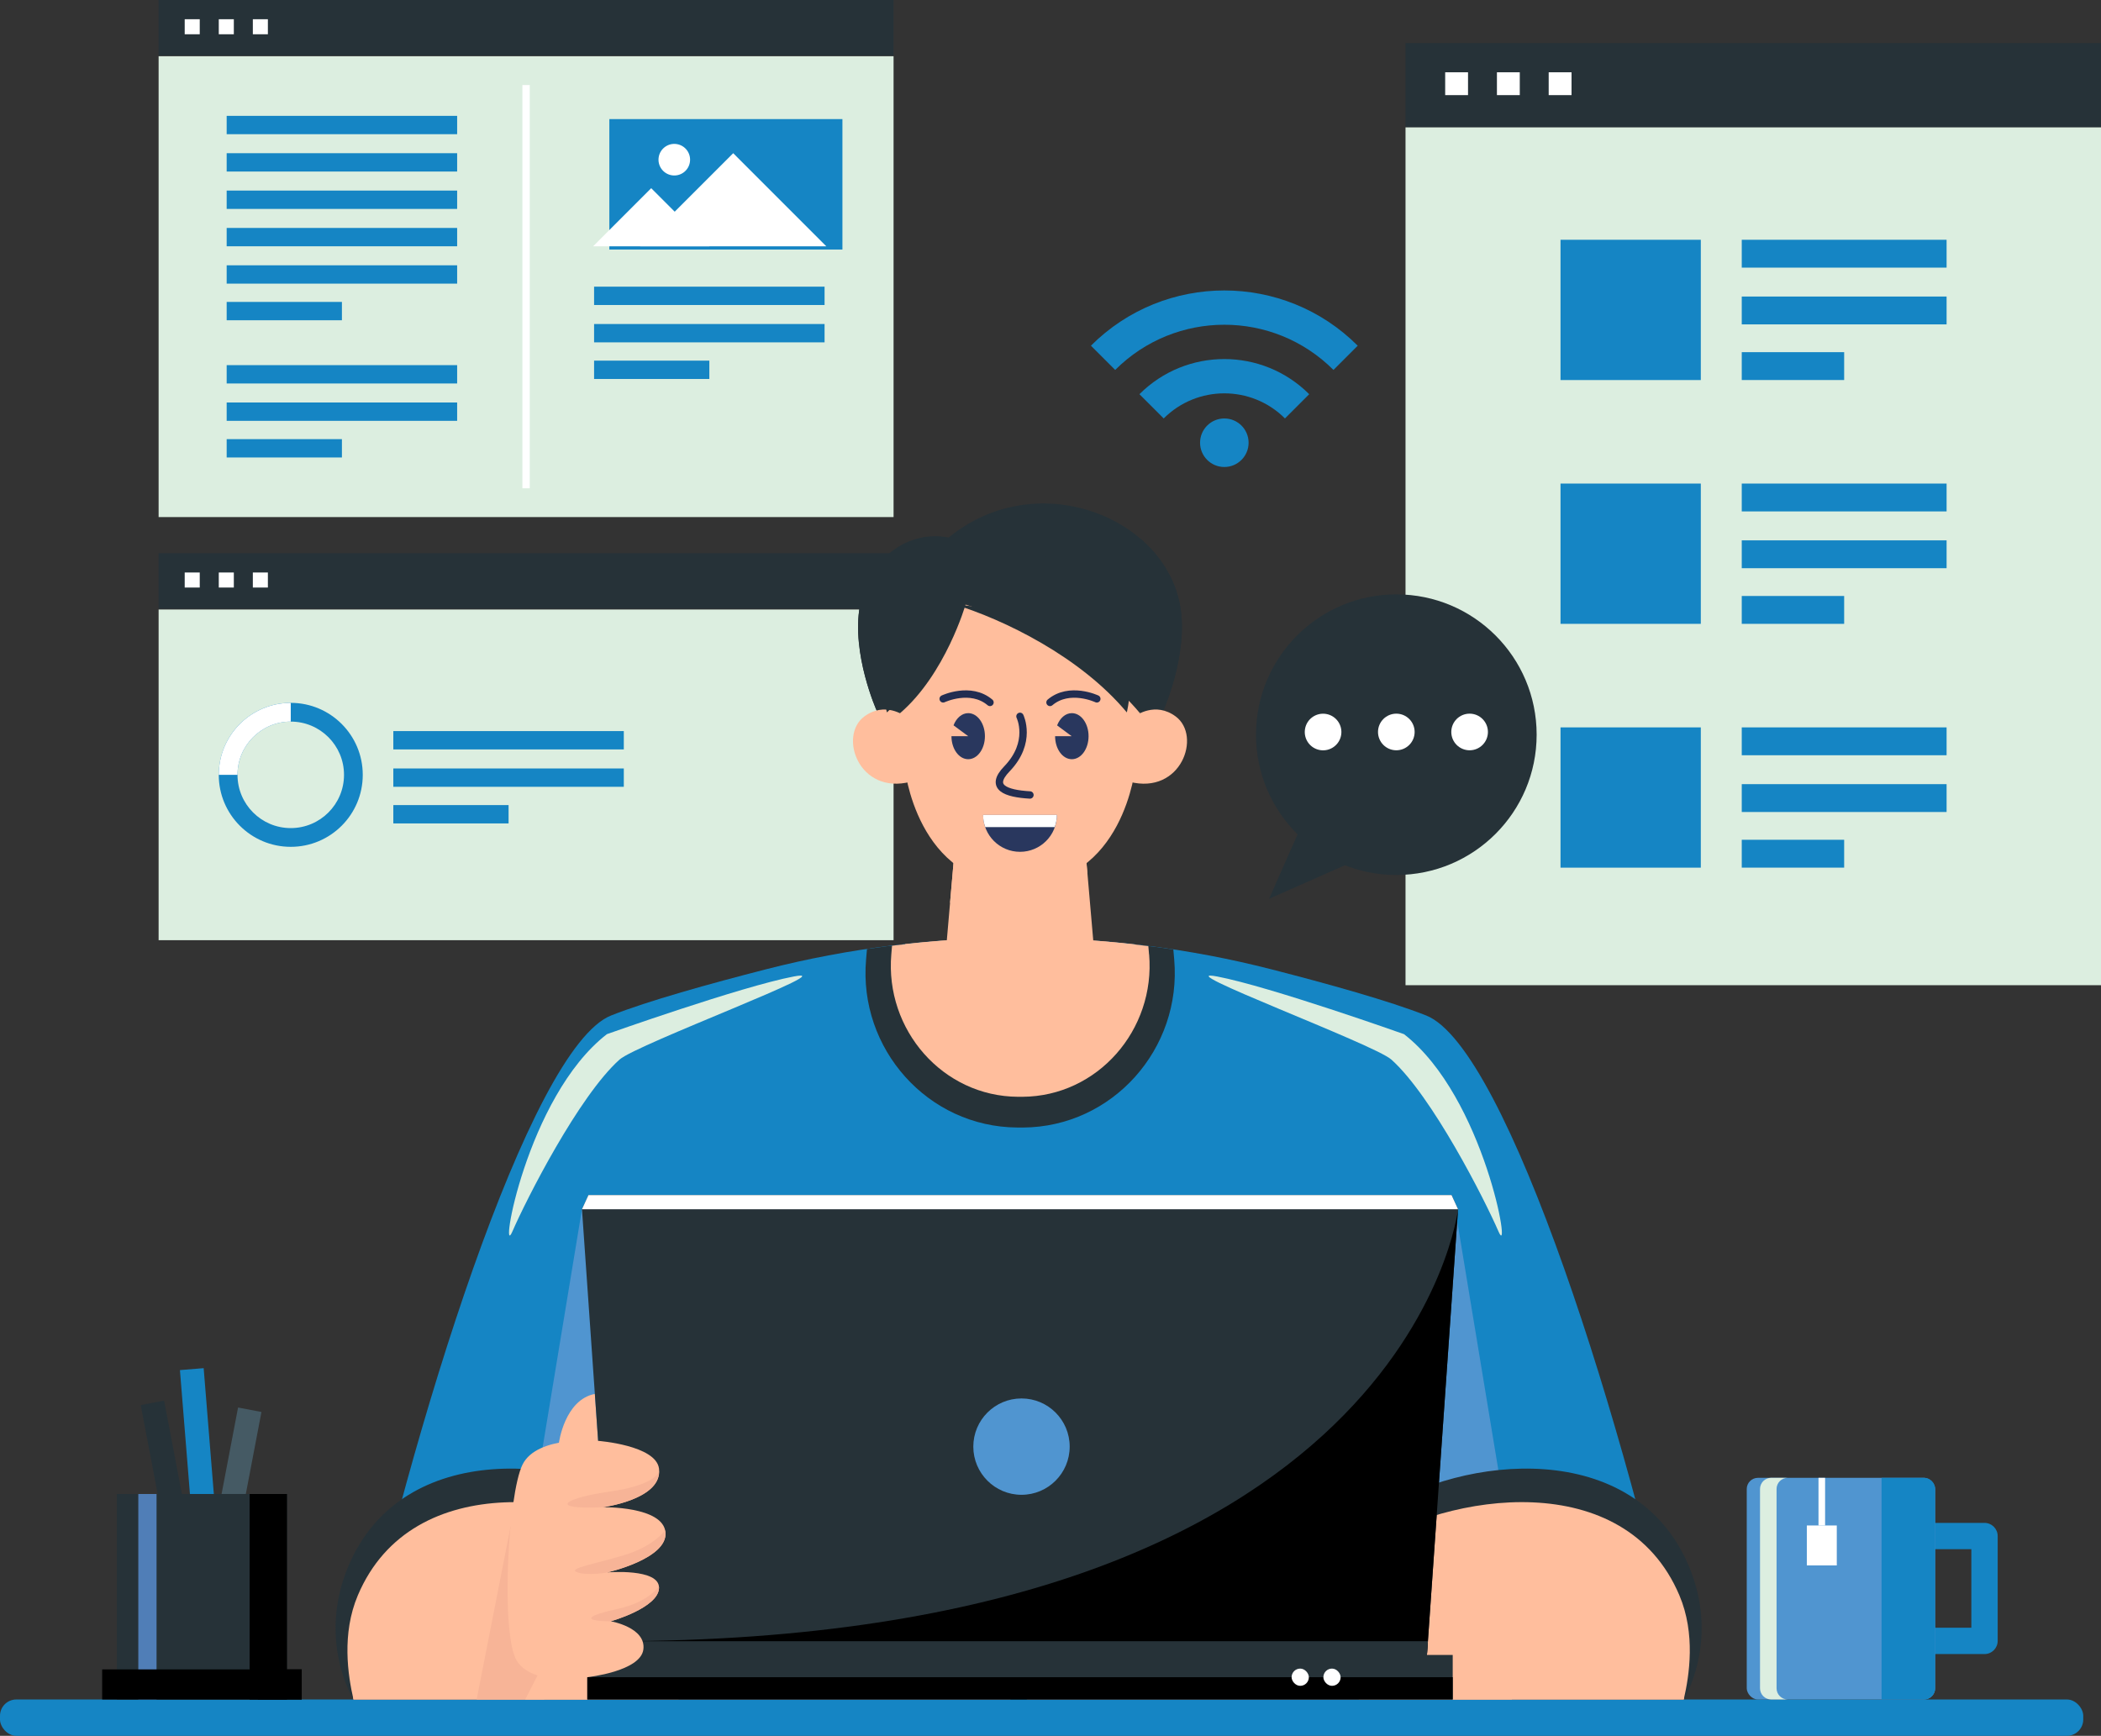 <?xml version="1.0" encoding="UTF-8"?>
<svg id="Layer_1" data-name="Layer 1" xmlns="http://www.w3.org/2000/svg" viewBox="0 0 783.51 647.42">
  <rect x="0" y="0" width="783.51" height="647.42" fill="#333333" stroke="none"/>
  <defs>
    <style>
      .cls-1, .cls-2, .cls-3, .cls-4, .cls-5, .cls-6, .cls-7, .cls-8, .cls-9, .cls-10, .cls-11, .cls-12, .cls-13, .cls-14 {
        stroke-width: 0px;
      }

      .cls-1, .cls-10, .cls-11 {
        fill-rule: evenodd;
      }

      .cls-1, .cls-13 {
        fill: #fff;
      }

      .cls-2 {
        fill: #f7b497;
      }

      .cls-3 {
        fill: #000;
      }

      .cls-4, .cls-10 {
        fill: #dceee0;
      }

      .cls-5 {
        fill: #5095d0;
      }

      .cls-15 {
        stroke: #222d51;
        stroke-linecap: round;
      }

      .cls-15, .cls-16 {
        fill: none;
        stroke-miterlimit: 10;
        stroke-width: 2.75px;
      }

      .cls-6 {
        fill: #455a64;
      }

      .cls-7 {
        fill: #ffbe9d;
      }

      .cls-16 {
        stroke: #fff;
      }

      .cls-8 {
        fill: #507eb7;
      }

      .cls-9 {
        fill: #1585c4;
      }

      .cls-11, .cls-12 {
        fill: #263238;
      }

      .cls-14 {
        fill: #29375e;
      }
    </style>
  </defs>
  <g>
    <g>
      <g>
        <g>
          <rect class="cls-4" x="59.15" y="20.97" width="274.08" height="171.89"/>
          <g>
            <g>
              <rect class="cls-9" x="84.53" y="85.02" width="85.95" height="6.84"/>
              <rect class="cls-9" x="84.53" y="98.95" width="85.95" height="6.84"/>
              <rect class="cls-9" x="84.53" y="71.08" width="85.95" height="6.84"/>
              <rect class="cls-9" x="84.53" y="57.14" width="85.95" height="6.84"/>
              <rect class="cls-9" x="84.53" y="43.21" width="85.95" height="6.84"/>
              <rect class="cls-9" x="84.53" y="112.61" width="42.98" height="6.84"/>
            </g>
            <rect class="cls-9" x="84.53" y="136.19" width="85.95" height="6.84"/>
            <rect class="cls-9" x="84.53" y="150.12" width="85.95" height="6.84"/>
            <rect class="cls-9" x="84.53" y="163.79" width="42.98" height="6.84"/>
          </g>
          <line class="cls-16" x1="196.19" y1="31.72" x2="196.19" y2="182.12"/>
          <rect class="cls-9" x="227.24" y="44.42" width="86.92" height="48.65"/>
          <polygon class="cls-1" points="242.85 70.19 221.19 91.86 264.52 91.86 242.85 70.19"/>
          <polygon class="cls-1" points="273.43 57.14 238.71 91.86 308.14 91.86 273.43 57.14"/>
          <circle class="cls-13" cx="251.45" cy="59.56" r="5.89" transform="translate(152.38 298.22) rotate(-80.78)"/>
          <rect class="cls-9" x="221.55" y="106.92" width="85.95" height="6.84"/>
          <rect class="cls-9" x="221.55" y="120.85" width="85.95" height="6.84"/>
          <rect class="cls-9" x="221.55" y="134.51" width="42.98" height="6.84"/>
        </g>
        <rect class="cls-12" x="59.15" width="274.08" height="20.7"/>
        <rect class="cls-13" x="68.88" y="7.17" width="5.61" height="5.61"/>
        <rect class="cls-13" x="81.59" y="7.17" width="5.61" height="5.61"/>
        <rect class="cls-13" x="94.29" y="7.17" width="5.61" height="5.61"/>
      </g>
      <g>
        <rect class="cls-4" x="59.15" y="227.33" width="274.08" height="123.34"/>
        <rect class="cls-12" x="59.15" y="206.35" width="274.08" height="20.7"/>
        <rect class="cls-13" x="68.88" y="213.53" width="5.61" height="5.61"/>
        <rect class="cls-13" x="81.59" y="213.53" width="5.61" height="5.61"/>
        <rect class="cls-13" x="94.29" y="213.53" width="5.61" height="5.61"/>
      </g>
      <path class="cls-9" d="M108.43,262.15c-14.83,0-26.85,12.02-26.85,26.85s12.02,26.85,26.85,26.85,26.85-12.02,26.85-26.85-12.02-26.85-26.85-26.85ZM108.43,308.86c-10.97,0-19.86-8.89-19.86-19.86s8.89-19.86,19.86-19.86,19.86,8.89,19.86,19.86-8.89,19.86-19.86,19.86Z"/>
      <path class="cls-13" d="M88.57,289c0-10.97,8.89-19.86,19.86-19.86v-6.98c-14.83,0-26.85,12.02-26.85,26.85h6.99Z"/>
      <rect class="cls-9" x="146.68" y="272.68" width="85.95" height="6.84"/>
      <rect class="cls-9" x="146.68" y="286.62" width="85.95" height="6.84"/>
      <rect class="cls-9" x="146.68" y="300.28" width="42.98" height="6.84"/>
    </g>
    <g>
      <g>
        <rect class="cls-12" x="524.15" y="16.06" width="259.36" height="31.45"/>
        <rect class="cls-4" x="524.15" y="47.51" width="259.36" height="319.95"/>
        <rect class="cls-13" x="538.94" y="26.96" width="8.52" height="8.52"/>
        <rect class="cls-13" x="558.24" y="26.96" width="8.52" height="8.52"/>
        <rect class="cls-13" x="577.54" y="26.96" width="8.52" height="8.52"/>
      </g>
      <g>
        <g>
          <rect class="cls-9" x="581.95" y="89.43" width="52.32" height="52.32"/>
          <rect class="cls-9" x="649.54" y="89.43" width="76.39" height="10.39"/>
          <rect class="cls-9" x="649.54" y="110.6" width="76.39" height="10.39"/>
          <rect class="cls-9" x="649.54" y="131.35" width="38.19" height="10.39"/>
        </g>
        <g>
          <rect class="cls-9" x="581.95" y="180.36" width="52.32" height="52.32"/>
          <rect class="cls-9" x="649.54" y="180.36" width="76.39" height="10.39"/>
          <rect class="cls-9" x="649.54" y="201.54" width="76.39" height="10.39"/>
          <rect class="cls-9" x="649.54" y="222.29" width="38.19" height="10.39"/>
        </g>
        <g>
          <rect class="cls-9" x="581.95" y="271.3" width="52.32" height="52.32"/>
          <rect class="cls-9" x="649.54" y="271.3" width="76.39" height="10.39"/>
          <rect class="cls-9" x="649.54" y="292.47" width="76.39" height="10.39"/>
          <rect class="cls-9" x="649.54" y="313.22" width="38.19" height="10.39"/>
        </g>
      </g>
    </g>
    <rect class="cls-9" y="633.87" width="776.89" height="13.55" rx="6.09" ry="6.09"/>
    <g>
      <g>
        <path class="cls-9" d="M531.81,378.74c-13.68-5.41-36.65-11.81-57.79-17.23-30.76-7.88-62.4-11.75-94.15-11.75h0c-31.75,0-63.4,3.87-94.15,11.75-21.14,5.41-44.12,11.82-57.79,17.23-30.39,12.01-74.91,154.78-96.12,255.13h496.13c-21.2-100.36-65.73-243.12-96.12-255.13h-.01Z"/>
        <polygon class="cls-5" points="217.03 451.02 198.24 564.79 258.29 593.15 264.27 522.08 217.03 451.02"/>
        <polygon class="cls-5" points="542.7 451.02 561.49 564.79 501.44 593.15 495.45 522.08 542.7 451.02"/>
        <path class="cls-12" d="M381.46,420.55c33.41-.19,59.32-29.37,56.43-62.66l-.33-3.77c-19.08-2.9-38.37-4.36-57.7-4.36h0c-18.94,0-37.84,1.41-56.54,4.19l-.34,3.93c-2.89,33.29,23.01,62.47,56.43,62.66h2.06,0Z"/>
        <path class="cls-7" d="M428.5,355.94l-.26-3.06c-16.03-2.04-32.18-3.12-48.37-3.12h0c-15.8,0-31.56,1.04-47.21,2.98l-.27,3.2c-2.42,28.23,19.25,52.98,47.21,53.14h1.72c27.95-.16,49.62-24.91,47.21-53.14h-.03Z"/>
        <path class="cls-7" d="M381.21,404.17c25.17-.15,44.69-22.13,42.51-47.21l-.41-4.71c-14.41-1.63-28.92-2.49-43.45-2.49h0c-14.14,0-28.26.81-42.29,2.36l-.42,4.83c-2.18,25.08,17.34,47.07,42.51,47.21h1.55Z"/>
        <g>
          <path class="cls-12" d="M433.84,265s9.44-21.09,6.26-38.98c-5.98-33.67-53.9-52.16-86.31-25.52-14.88-2.98-29.96,7.62-33.14,25.52-3.18,17.9,6.26,38.98,6.26,38.98l6.4,18.61h94.25l6.27-18.61h.01Z"/>
          <path class="cls-12" d="M357.17,202.55s23.41-17.35,48.77-8.24c25.36,9.11-24.06-.53-48.77,8.24Z"/>
          <path class="cls-12" d="M425.15,200.82c12.27,18.28,7.07,45.71-13.63,36.83-20.71-8.88-51.44-12.15-51.44-12.15,0,0-13.95,14.02-27.14,12.28-12.61-1.66-11.38-14.83-11.24-15.98-.41,1.36-.78,2.75-1.04,4.21-3.18,17.9,6.26,38.98,6.26,38.98l6.4,18.61h94.25l6.27-18.61s9.44-21.09,6.26-38.98c-1.78-10.01-7.28-18.66-14.95-25.2h0Z"/>
          <path class="cls-7" d="M404.3,311.82h-47.84l-3.89,44.87c-1.4,16.12,11.14,30.24,27.32,30.34h1c16.18-.09,28.72-14.22,27.32-30.34l-3.89-44.87h-.02Z"/>
          <path class="cls-7" d="M356.46,311.82l-2.16,24.84c5.22,2.8,11.55,4.57,19.27,4.57,15.54,0,25.52-7.08,31.92-15.59l-1.2-13.82h-47.84.01Z"/>
          <g>
            <path class="cls-7" d="M337.8,267.31c-.64-.48-7.87-5.73-15.48-.08-9.76,7.25-2.03,29.33,17.25,24.35l-1.77-24.26h0Z"/>
            <path class="cls-7" d="M337.84,271.65c-.39-.29-4.81-3.5-9.46-.05-5.96,4.43-1.24,17.92,10.54,14.87l-1.08-14.82h0Z"/>
            <path class="cls-7" d="M422.97,267.31c.64-.48,7.87-5.73,15.48-.08,9.76,7.25,2.03,29.33-17.25,24.35l1.77-24.26h0Z"/>
            <path class="cls-7" d="M422.92,271.65c.39-.29,4.81-3.5,9.46-.05,5.96,4.43,1.24,17.92-10.54,14.87l1.08-14.82h0Z"/>
            <path class="cls-7" d="M380.38,215.08s-54.96-4.5-43.07,70.7c0,0,4.18,44.35,43.07,44.35s43.07-44.35,43.07-44.35c11.89-75.2-43.07-70.7-43.07-70.7h0Z"/>
          </g>
          <path class="cls-12" d="M365.1,206.54s-7.37,15.34-5.01,18.97c19.47,5.9,47.84,19.9,65.05,40.52,0,0,15.95-64.64-60.03-59.49h0Z"/>
          <path class="cls-12" d="M360.08,225.51s-7.49,25.96-24.45,40.51c0,0-3.97-18.18-3.97-21.91s3.97-14.64,3.97-14.64l11.09-9.39,7.48-3.18h8.82s2.07-.14,2.07,2.07-5.01,6.54-5.01,6.54Z"/>
          <path class="cls-14" d="M394.15,303.95c0,7.6-6.16,13.76-13.76,13.76s-13.76-6.16-13.76-13.76h27.53,0Z"/>
          <path class="cls-13" d="M393.33,308.49c.51-1.42.81-2.94.81-4.54h-27.53c0,1.6.3,3.12.81,4.54h25.91Z"/>
          <g>
            <path class="cls-15" d="M351.73,260.66s10.2-4.82,17.46,1.33"/>
            <path class="cls-15" d="M380.37,267.18s4.74,9.64-4.9,19.62c-6.62,6.86-.45,9.19,8.62,9.71"/>
            <path class="cls-15" d="M409.03,260.66s-10.2-4.82-17.46,1.33"/>
            <path class="cls-14" d="M361.06,265.99c-2.38,0-4.42,1.85-5.47,4.54l5.47,4.05h-6.24c0,4.74,2.79,8.59,6.24,8.59s6.24-3.84,6.24-8.59-2.79-8.59-6.24-8.59Z"/>
            <path class="cls-14" d="M399.7,265.99c-2.38,0-4.43,1.86-5.48,4.57l5.43,4.02h-6.18c0,4.74,2.79,8.59,6.24,8.59s6.24-3.84,6.24-8.59-2.79-8.59-6.24-8.59h0Z"/>
          </g>
        </g>
      </g>
      <path class="cls-7" d="M208.44,538.11s2.12-16.03,13.4-18.21l1.22,17.51-.93,8.58-13.69-7.88Z"/>
      <g>
        <path class="cls-12" d="M131.8,633.87s-13.67-21.92-1.84-49.83c20.36-48.02,84.13-41.26,116.28-20.36,36.92,24,6.76,70.19,6.76,70.19h-121.2Z"/>
        <path class="cls-7" d="M253,633.87s14.61-22.42,11.01-44.14c-2.86-4.47-6.92-8.67-12.58-12.35-32.15-20.9-97.62-30.38-117.98,17.64-6.09,14.36-3.71,29.83-1.63,38.85h121.18Z"/>
        <path class="cls-7" d="M131.8,633.87s-6.19-57.47,45.45-64.3c51.64-6.83,199.73,64.3,199.73,64.3h-245.18Z"/>
        <path class="cls-7" d="M140.63,607.53s6.08-25.66,34.11-31.99c28.04-6.33-23.89,13.04-34.11,31.99Z"/>
        <path class="cls-2" d="M177.73,633.87h25.22l10.33-21.73-5.89-36.59-16.97-6.25h0l-12.67,64.58h-.01Z"/>
        <polygon class="cls-7" points="225.71 575.54 195.87 633.87 253 633.87 225.71 575.54"/>
      </g>
      <g>
        <path class="cls-12" d="M627.93,633.87s13.67-21.92,1.84-49.83c-20.36-48.02-84.13-41.26-116.28-20.36-36.92,24-6.76,70.19-6.76,70.19h121.2Z"/>
        <path class="cls-7" d="M506.73,633.87s-14.61-22.42-11.01-44.14c2.86-4.47,6.92-8.67,12.58-12.35,32.15-20.9,97.62-30.38,117.98,17.64,6.09,14.36,3.71,29.83,1.63,38.85h-121.18Z"/>
        <path class="cls-7" d="M627.93,633.87s6.19-57.47-45.45-64.3c-51.64-6.83-199.73,64.3-199.73,64.3h245.18Z"/>
        <path class="cls-7" d="M619.1,607.53s-6.08-25.66-34.11-31.99c-28.04-6.33,23.89,13.04,34.11,31.99Z"/>
        <polygon class="cls-7" points="534.01 575.54 563.86 633.87 506.73 633.87 534.01 575.54"/>
      </g>
      <g>
        <polygon class="cls-12" points="531.88 621.01 228.88 621.01 217.03 451.02 219.44 445.75 541.32 445.75 543.74 451.02 531.88 621.01"/>
        <path class="cls-12" d="M228.71,526.22l-4.28-67.99h124.5s-109.93,11.68-120.22,67.99Z"/>
        <path class="cls-3" d="M228.27,612.14l.62,8.87h302.99l11.86-169.99s-18.64,161.12-315.47,161.12h0Z"/>
        <polygon class="cls-13" points="543.74 451.02 541.32 445.75 219.44 445.75 217.03 451.02 543.74 451.02"/>
        <polygon class="cls-12" points="531.88 621.01 532.5 612.14 228.27 612.14 228.88 621.01 531.88 621.01"/>
        <rect class="cls-12" x="219.02" y="617.26" width="322.73" height="16.61"/>
        <rect class="cls-3" x="219.02" y="625.56" width="322.73" height="8.31"/>
        <rect class="cls-13" x="481.67" y="622.35" width="6.43" height="6.43" rx="3.21" ry="3.21"/>
        <rect class="cls-13" x="493.52" y="622.35" width="6.43" height="6.43" rx="3.21" ry="3.21"/>
      </g>
      <circle class="cls-5" cx="380.94" cy="539.56" r="17.97"/>
      <path class="cls-7" d="M223.05,537.41s21.57,1.62,22.71,10.34c1.5,11.52-20.99,14.41-20.99,14.41,0,0,22.59-.44,23.4,9.41.8,9.85-21.7,14.9-21.7,14.9,0,0,19.49-1.64,19.29,5.8-.2,7.43-18.02,12.43-18.02,12.43,0,0,13.2,2.24,12.19,10.48-1,8.24-20.92,10.38-20.92,10.38,0,0-20.27,3.68-26.3-6.16-6.03-9.85-3.33-62.09,2.15-73.14s28.18-8.85,28.18-8.85h0Z"/>
      <g>
        <path class="cls-2" d="M224.78,562.17s20.92-2.72,20.99-13.3c-.35.96-2.74,5.21-18.29,7.44-17.58,2.51-23.29,6.8-2.7,5.86h0Z"/>
        <path class="cls-2" d="M245.77,592.28c0-.22-.06-.4-.09-.6-.46.67-4.36,5.99-15.09,8.34-11.45,2.51-14.24,4.57-2.85,4.7,0,0,17.82-5,18.02-12.43h.01Z"/>
        <path class="cls-2" d="M226.86,586.45c-.22.02-.38.03-.38.03,0,0,22.51-5.05,21.7-14.9-.02-.28-.12-.52-.18-.79-.25.36-4.3,5.92-15.19,9.23-11.25,3.42-21.6,5.02-17.48,6.43,4.11,1.4,11.5,0,11.53,0Z"/>
      </g>
    </g>
    <g>
      <g>
        <path class="cls-9" d="M740.07,616.93h-36.8c-2.71,0-4.91-2.2-4.91-4.91v-39.1c0-2.71,2.2-4.91,4.91-4.91h36.8c2.71,0,4.91,2.2,4.91,4.91v39.1c0,2.71-2.2,4.91-4.91,4.91ZM708.18,607.1h26.98v-29.28h-26.98v29.28Z"/>
        <rect class="cls-5" x="651.4" y="551.2" width="70.26" height="82.67" rx="4.17" ry="4.17"/>
        <path class="cls-10" d="M662.52,629.7v-74.34c0-2.3,1.87-4.17,4.17-4.17h-6.17c-2.3,0-4.17,1.87-4.17,4.17v74.34c0,2.3,1.87,4.17,4.17,4.17h6.17c-2.3,0-4.17-1.87-4.17-4.17Z"/>
        <path class="cls-9" d="M701.69,551.2h15.8c2.3,0,4.17,1.87,4.17,4.17v74.34c0,2.3-1.87,4.17-4.17,4.17h-15.8v-82.67h0Z"/>
      </g>
      <rect class="cls-13" x="673.81" y="568.97" width="11.17" height="14.9"/>
      <rect class="cls-13" x="678.16" y="551.2" width="2.46" height="17.78"/>
    </g>
    <g>
      <rect class="cls-12" x="61.15" y="522.41" width="8.88" height="93.46" transform="translate(-105.39 22.34) rotate(-10.79)"/>
      <rect class="cls-6" x="37.67" y="567.27" width="93.46" height="8.88" transform="translate(-493.01 547.59) rotate(-79.21)"/>
      <rect class="cls-9" x="70.85" y="510.51" width="8.88" height="93.46" transform="translate(-44.64 7.87) rotate(-4.62)"/>
      <rect class="cls-12" x="43.59" y="557.23" width="63.44" height="76.64"/>
      <rect class="cls-8" x="51.58" y="557.23" width="6.8" height="76.64"/>
      <rect class="cls-3" x="93.09" y="557.23" width="13.94" height="76.64"/>
      <rect class="cls-3" x="38.1" y="622.65" width="74.42" height="11.22"/>
      <rect class="cls-3" x="96.17" y="622.65" width="16.35" height="11.22"/>
    </g>
    <circle class="cls-12" cx="520.72" cy="274.02" r="52.33"/>
    <circle class="cls-13" cx="493.39" cy="273.01" r="6.83" transform="translate(144.87 716.3) rotate(-80.78)"/>
    <circle class="cls-13" cx="520.72" cy="273.01" r="6.83"/>
    <circle class="cls-13" cx="548.05" cy="273.01" r="6.83"/>
    <polygon class="cls-11" points="505.98 302.53 518.63 315.18 495.95 325.2 473.27 335.23 483.3 312.55 493.33 289.88 505.98 302.53"/>
    <g>
      <g>
        <path class="cls-9" d="M424.93,147.03l9.04,9.04c12.48-12.48,32.74-12.48,45.22,0l9.04-9.04c-17.48-17.48-45.83-17.48-63.31,0h0Z"/>
        <path class="cls-9" d="M406.84,128.94l9.04,9.04c22.48-22.48,58.93-22.48,81.4,0l9.04-9.04c-27.47-27.47-72.02-27.47-99.49,0h.01Z"/>
      </g>
      <circle class="cls-9" cx="456.58" cy="165.13" r="9.05"/>
    </g>
  </g>
  <path class="cls-4" d="M226.35,385.71s50.03-17.76,69.66-21.5-58.56,25.26-64.96,30.98c-15.19,13.58-34.81,52.21-39.96,64.12-5.14,11.92,5.08-50.23,35.25-73.6h0Z"/>
  <path class="cls-4" d="M523.56,385.71s-50.03-17.76-69.66-21.5,58.56,25.26,64.96,30.98c15.19,13.58,34.81,52.21,39.96,64.12,5.14,11.92-5.08-50.23-35.25-73.6h-.01Z"/>
  <path class="cls-12" d="M355.17,225.19s-13.95,14.02-27.14,12.28h0c-.71,2.49-1.27,4.92-1.27,6.33,0,3.73,3.97,21.91,3.97,21.91,16.96-14.55,24.45-40.51,24.45-40.51h-.01Z"/>
  <path class="cls-12" d="M355.17,225.19c19.47,5.9,47.84,19.9,65.05,40.52,0,0,3.39-13.81-.45-28.15-3.27,1.91-7.67,2.14-13.17-.22-20.71-8.88-51.44-12.15-51.44-12.15h.01Z"/>
</svg>